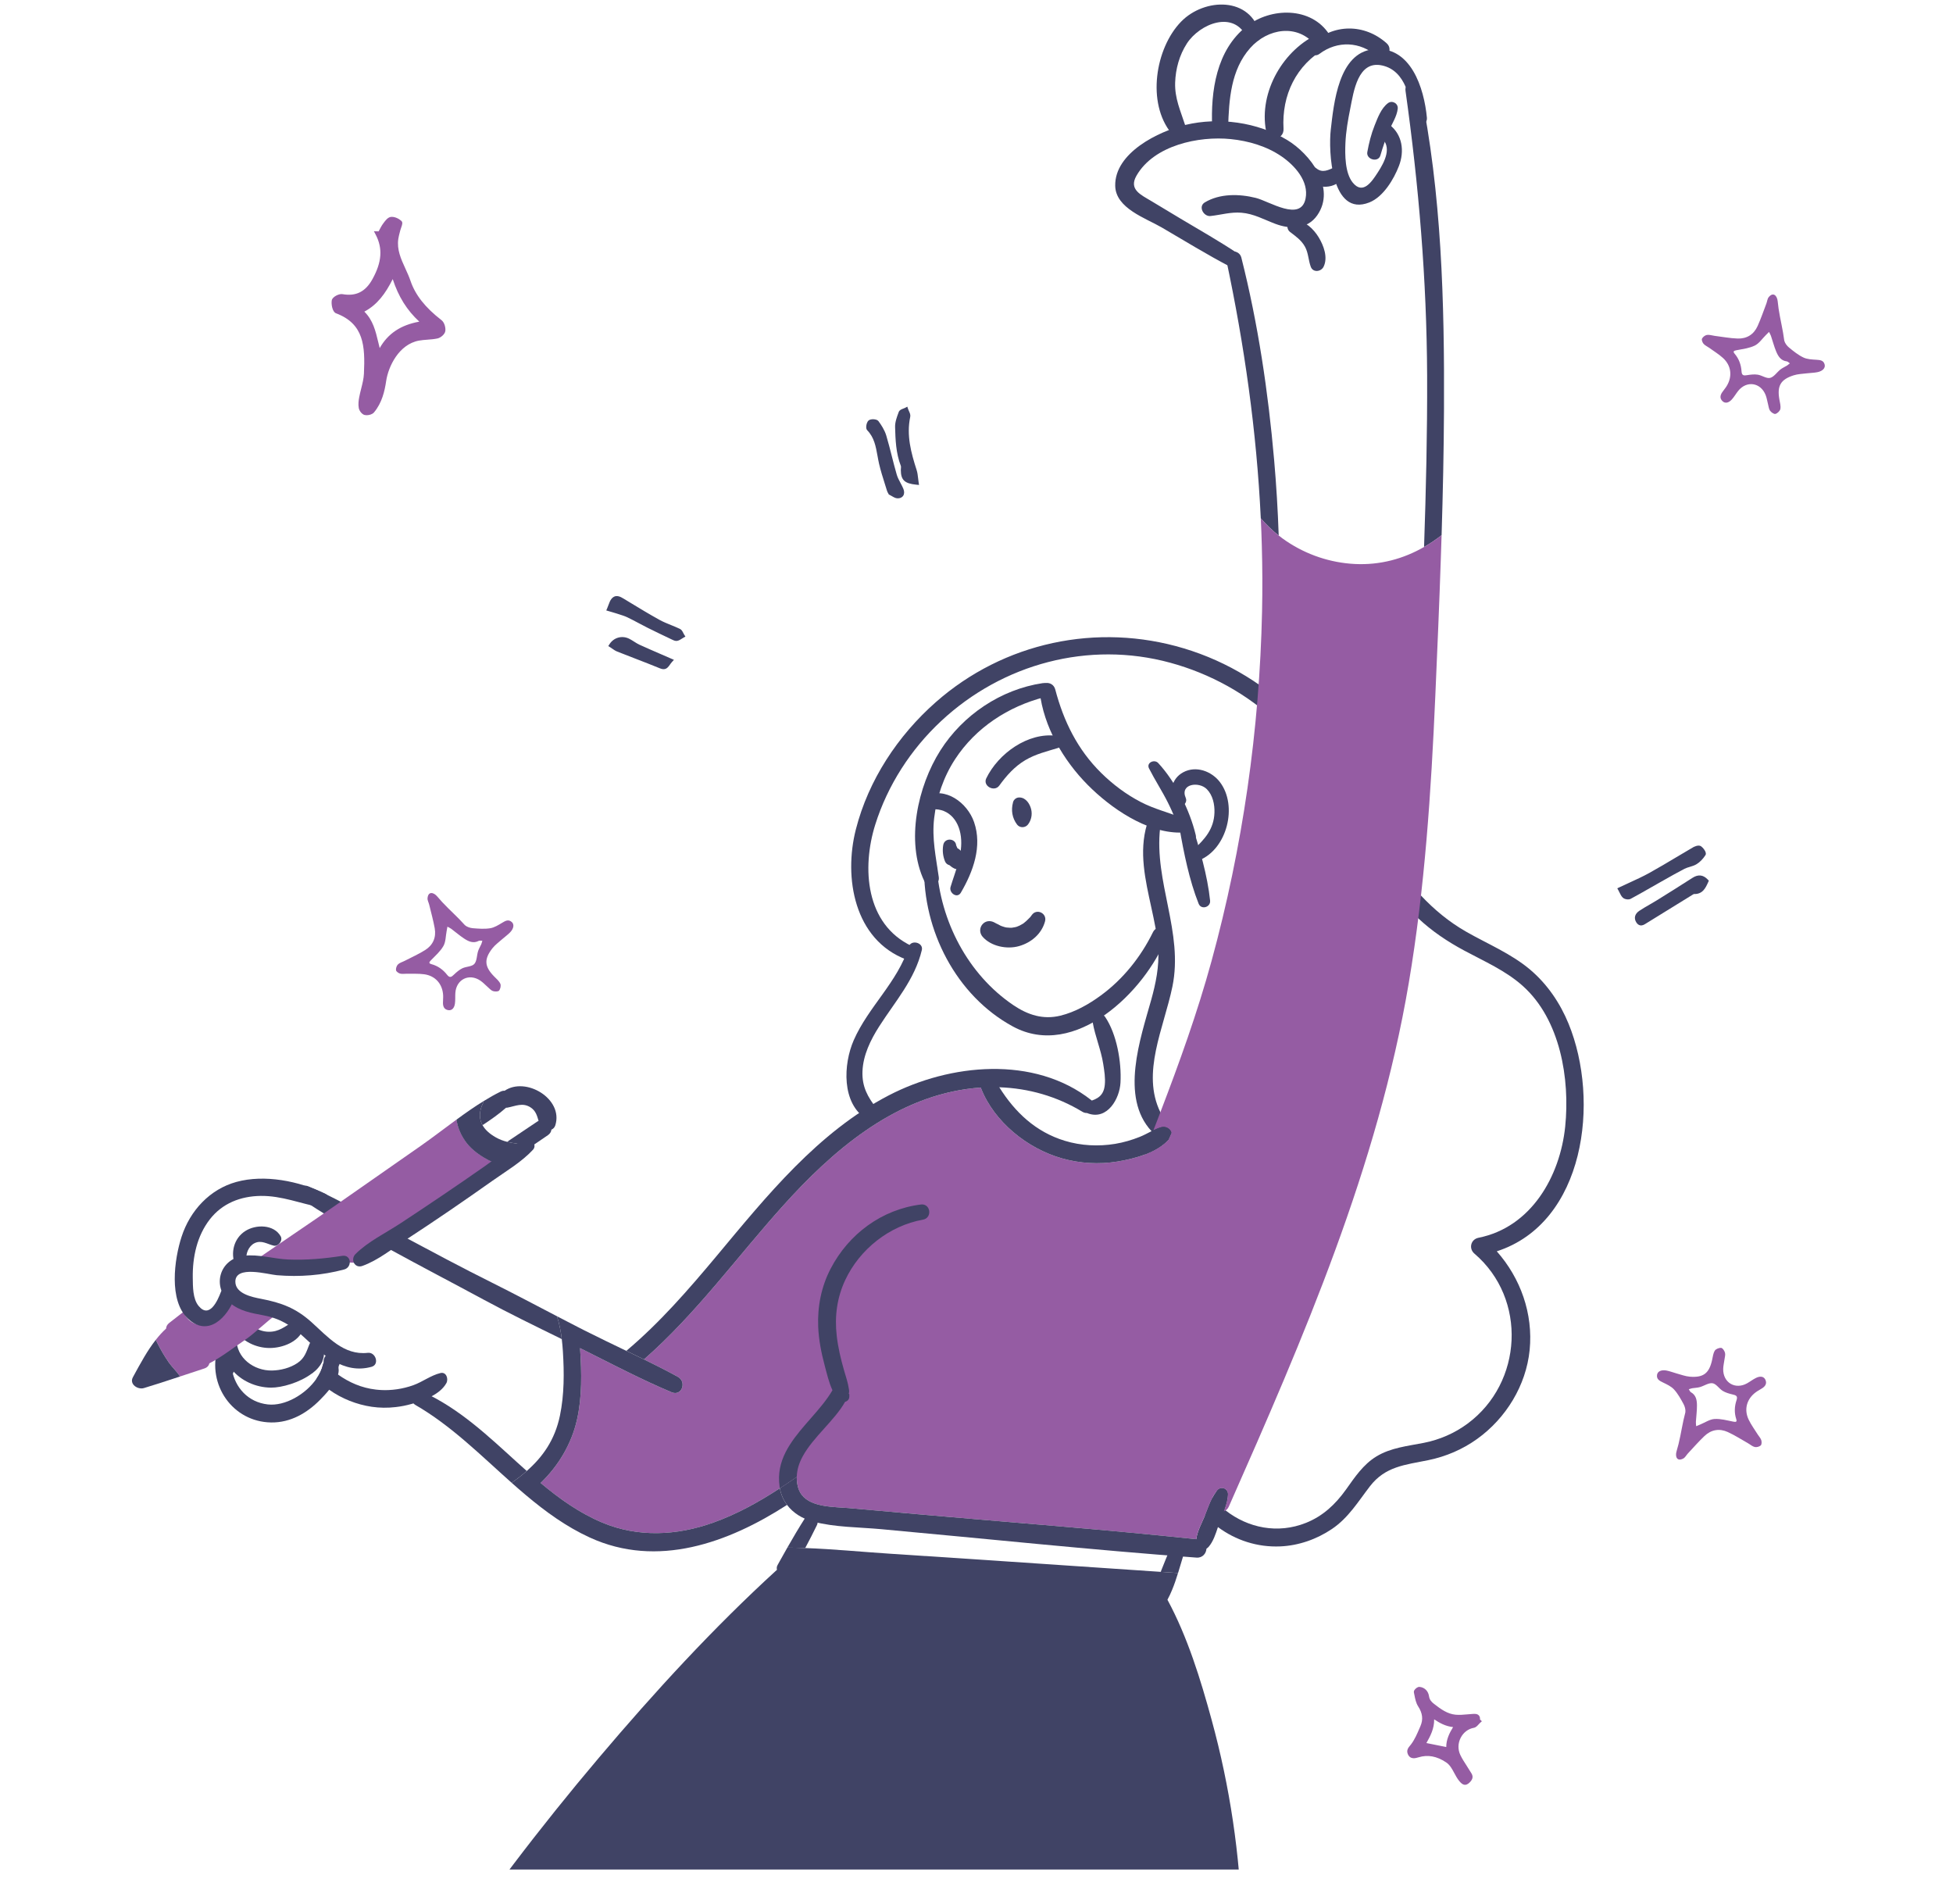 <?xml version="1.0" encoding="UTF-8"?>
<svg xmlns="http://www.w3.org/2000/svg" width="518" height="505" viewBox="0 0 518 505" fill="none">
  <g clip-path="url(#clip0_3072_734)">
    <path d="M258.352 218.015C256.586 212.914 250.766 208.506 245.35 211.141C243.517 212.032 244.129 215.121 246.321 214.741C251.181 213.896 254.32 217.252 254.866 221.918C255.409 226.562 253.424 230.876 252.12 235.219C251.649 236.791 253.877 238.398 254.847 236.742C258.118 231.151 260.579 224.445 258.352 218.015Z" fill="#404365"></path>
    <path d="M273.508 214.67C273.165 213.202 272.124 211.562 270.46 211.491C269.761 211.461 269.202 211.792 268.899 212.275C268.879 212.305 268.861 212.336 268.843 212.368C268.806 212.438 268.774 212.511 268.747 212.585C268.741 212.604 268.729 212.619 268.723 212.638C268.716 212.664 268.713 212.69 268.705 212.715C268.698 212.741 268.692 212.767 268.686 212.793C268.127 214.862 268.453 216.944 269.764 218.679C270.489 219.637 271.96 219.575 272.669 218.643C273.525 217.516 273.828 216.049 273.508 214.67Z" fill="#404365"></path>
    <path d="M280.213 195.139C272.652 194.144 264.783 199.841 261.594 206.408C260.597 208.461 263.738 210.146 265.047 208.336C266.981 205.665 269.107 203.269 271.974 201.576C274.707 199.962 277.655 199.273 280.651 198.354C282.32 197.842 281.764 195.343 280.213 195.139Z" fill="#404365"></path>
    <path d="M313.891 217.061C310.144 215.512 306.23 214.597 302.601 212.715C298.736 210.71 295.176 208.046 292.076 204.99C285.798 198.8 282.106 191.282 279.884 182.837C279.218 180.303 275.439 180.645 275.748 183.396C276.799 192.7 282.015 201.629 288.518 208.182C294.566 214.276 304.022 220.812 312.934 220.808C315.021 220.808 316.088 217.97 313.891 217.061Z" fill="#404365"></path>
    <path d="M276.529 181.172C265.479 182.828 255.388 189.595 249.396 199.05C243.423 208.473 240.15 223.12 245.152 233.669C246.105 235.681 249.322 234.96 248.997 232.627C248.248 227.266 247.132 222.445 247.771 216.961C248.418 211.433 250.271 206.015 253.318 201.348C258.786 192.974 267.415 187.353 277.029 184.884C279.297 184.302 278.969 180.806 276.529 181.172Z" fill="#404365"></path>
    <path d="M305.823 247.182C302.604 253.753 297.921 259.633 292.011 263.973C288.802 266.328 285.146 268.406 281.26 269.356C276.663 270.48 272.613 269.161 268.775 266.568C256.704 258.409 249.374 244.239 248.454 229.81C248.334 227.924 245.159 227.908 245.118 229.831C244.757 246.673 253.582 264.055 268.66 272.232C285.086 281.14 303.724 262.958 309.383 248.6C310.298 246.276 306.898 244.986 305.823 247.182Z" fill="#404365"></path>
    <path d="M253.945 224.957C253.849 224.699 253.74 224.443 253.607 224.193C253.455 222.29 250.522 222.058 250.174 224.131C249.926 225.605 250.091 227.048 250.645 228.433C250.864 228.981 251.317 229.32 251.825 229.45C252.217 229.807 252.667 230.116 253.173 230.357C253.99 230.745 255.241 230.24 255.499 229.352C255.97 227.736 255.447 225.647 253.945 224.957Z" fill="#404365"></path>
    <path d="M396.994 331.852C403.295 338.974 406.674 348.381 405.713 358.035C404.773 367.429 399.419 376.139 391.792 381.609C387.897 384.403 383.517 386.276 378.834 387.238C372.699 388.493 367.444 388.859 363.349 394.169C360.195 398.266 357.645 402.548 353.266 405.496C349.224 408.217 344.447 409.903 339.571 410.109C333.482 410.375 327.717 408.469 323.039 404.985C321.807 404.067 320.655 403.039 319.595 401.91C319.601 401.891 319.608 401.877 319.614 401.858C320.244 400.311 320.781 398.677 321.562 397.19C321.642 397.283 321.715 397.376 321.8 397.463C322.716 398.511 323.709 399.474 324.775 400.337C324.875 400.416 324.975 400.496 325.08 400.576C331.01 405.223 338.895 406.856 346.369 403.875C350.9 402.069 354.193 398.956 357.002 395.032C359.321 391.779 361.567 388.381 365.052 386.263C368.895 383.92 373.334 383.502 377.661 382.645C381.861 381.808 385.79 380.108 389.242 377.559C403.898 366.719 405.103 344.458 391.07 332.468C389.487 331.115 390.09 328.671 392.151 328.26C406.091 325.479 413.777 312.034 415.142 298.763C416.433 286.11 413.836 270.416 403.944 261.52C399.373 257.41 393.681 254.955 388.328 252.073C383.909 249.703 379.827 246.968 376.171 243.542C375.992 243.369 375.805 243.197 375.626 243.025C374.388 241.83 373.209 240.581 372.082 239.293C366.371 232.807 361.932 225.312 357.552 217.864C352.126 208.623 346.66 199.089 338.836 191.647C330.865 184.072 320.953 178.635 310.372 175.754C288.759 169.865 265.915 176.026 249.609 191.235C241.592 198.71 235.411 208.257 232.131 218.74C228.54 230.211 229.574 245.109 241.81 250.885C244.037 251.94 242.719 255.345 240.386 254.47C226.558 249.252 223.723 232.774 227.009 219.934C230.349 206.87 238.127 195.106 248.178 186.236C266.24 170.31 291.025 165.046 314.022 171.957C325.624 175.441 336.271 181.934 344.599 190.751C352.947 199.587 358.533 210.554 364.775 220.878C367.266 224.987 369.883 229.003 372.811 232.728C374.103 234.38 375.461 235.974 376.893 237.501C380.377 241.206 384.306 244.485 388.891 247.1C394.582 250.347 400.784 252.883 405.84 257.151C410.385 260.996 413.783 265.994 416.036 271.492C424.411 291.933 420.429 324.263 396.994 331.852Z" fill="#404365"></path>
    <path d="M241.03 251.063C238.119 260.444 230.311 267.003 226.429 275.889C223.675 282.191 223.126 292.641 229.882 296.816C231.669 297.92 234.012 295.874 232.576 294.049C230.148 290.965 228.607 288.216 228.757 284.146C228.915 279.829 230.916 275.762 233.197 272.194C237.426 265.579 242.638 259.777 244.502 251.953C244.974 249.967 241.639 249.102 241.03 251.063Z" fill="#404365"></path>
    <path d="M293.123 269.695C292.083 268.157 289.504 269.317 289.812 271.092C290.462 274.845 292.021 278.379 292.616 282.182C292.898 283.988 293.212 285.867 293.031 287.694C292.751 290.533 291.173 291.463 288.694 292.152C287.247 292.554 287.382 294.888 288.719 295.333C293.727 297 296.956 291.423 297.19 287.127C297.486 281.666 296.226 274.284 293.123 269.695Z" fill="#404365"></path>
    <path d="M310.624 299.275C310.776 299.46 310.895 299.646 310.968 299.839C310.888 300.05 310.796 300.257 310.703 300.47C310.445 301.066 310.186 301.658 309.915 302.248C309.285 302.587 308.517 302.613 307.848 302.128C307.06 301.558 306.351 300.947 305.714 300.296C305.615 300.204 305.516 300.098 305.422 299.991C297.008 290.963 302.482 275.388 305.343 265.151C306.556 260.796 307.47 256.334 307.205 251.794C306.986 248.017 306.158 244.298 305.357 240.614C303.78 233.364 302.037 225.949 304.21 218.633C304.82 216.588 307.941 217.544 307.708 219.536C306.046 233.876 313.937 247.253 310.962 261.645C308.676 272.699 302.654 284.542 307.769 294.972C308.491 296.44 309.424 297.874 310.624 299.275Z" fill="#404365"></path>
    <path d="M320.957 238.839C320.261 232.151 318.164 225.045 316.111 218.642C315.516 216.785 312.502 217.632 312.832 219.532C313.978 226.147 315.432 233.414 317.915 239.663C318.594 241.37 321.142 240.61 320.957 238.839Z" fill="#404365"></path>
    <path d="M317.145 221.433C315.552 214.82 311.827 207.378 307.201 202.362C306.187 201.262 303.979 202.254 304.76 203.79C306.317 206.855 308.205 209.74 309.752 212.817C311.311 215.914 312.492 219.167 313.969 222.294C314.729 223.904 317.608 223.354 317.145 221.433Z" fill="#404365"></path>
    <path d="M323.563 207.414C321.343 204.503 317.214 202.992 313.838 204.806C310.616 206.538 309.991 210.268 311.754 213.23C312.693 214.805 315.203 213.25 314.501 211.622C312.873 207.851 317.987 207.177 320.08 209.279C321.671 210.877 322.191 213.333 322.114 215.525C321.959 219.92 319.522 222.576 316.497 225.385C315.217 226.574 316.34 228.857 318.101 228.138C325.496 225.119 328.35 213.693 323.563 207.414Z" fill="#404365"></path>
    <path d="M310.703 300.471C310.445 301.068 310.186 301.659 309.915 302.25C308.311 304.002 306.072 305.257 303.673 306.173C303.634 305.854 303.68 305.497 303.832 305.118C304.461 303.511 305.091 301.905 305.713 300.298C305.78 300.118 305.853 299.933 305.926 299.754C306.615 299.422 307.311 299.13 308.04 298.924C309.205 298.599 310.531 299.395 310.703 300.471Z" fill="#404365"></path>
    <path d="M339.154 142.023C337.398 140.636 335.841 139.108 334.402 137.469C333.303 114.4 330.057 91.555 325.239 68.871C324.69 66.282 328.626 65.843 329.248 68.326C333.687 85.873 336.364 103.943 337.941 121.961C338.524 128.633 338.928 135.324 339.154 142.023Z" fill="#404365"></path>
    <path d="M341.351 37.1C333.46 32.372 323.353 31.006 314.431 33.12C307.333 34.801 295.6 40.522 295.792 49.297C295.921 55.247 303.843 57.831 308.125 60.322C314.184 63.849 320.17 67.561 326.393 70.792C328.431 71.85 330.263 68.537 328.355 67.265C323.393 63.958 318.177 61.002 313.057 57.946C310.491 56.416 307.937 54.868 305.378 53.327C302.607 51.659 299.324 50.275 301.43 46.596C306.061 38.509 317.959 36.032 326.421 36.887C331.15 37.364 335.964 38.771 339.916 41.482C343.388 43.865 347.202 48.048 346.28 52.657C345.023 58.932 336.676 53.385 333.103 52.49C328.708 51.389 323.527 51.287 319.548 53.682C317.722 54.781 319.243 57.489 321.064 57.29C323.851 56.986 326.419 56.18 329.27 56.414C332.56 56.684 335.229 58.221 338.249 59.358C342.192 60.842 346.738 60.894 349.377 57.096C354.435 49.818 347.507 40.788 341.351 37.1Z" fill="#404365"></path>
    <path d="M349.775 62.964C348.359 60.627 346.207 58.724 343.497 58.147C341.595 57.743 340.761 60.443 342.155 61.51C343.673 62.671 345.165 63.699 346.118 65.419C347.051 67.106 347.006 68.991 347.662 70.754C348.261 72.365 350.407 72.087 351.066 70.728C352.258 68.273 351.086 65.127 349.775 62.964Z" fill="#404365"></path>
    <path d="M334.235 9.154C331.821 -0.982 319.467 -0.624 313.272 5.738C306.4 12.794 304.097 27.334 310.702 35.367C312.285 37.291 315.079 35.484 314.352 33.23C313.109 29.374 311.55 26.087 311.688 21.899C311.807 18.266 312.814 14.611 314.793 11.548C318.198 6.278 327.375 2.482 330.777 10.092C331.577 11.882 334.729 11.225 334.235 9.154Z" fill="#404365"></path>
    <path d="M352.562 9.119C347.769 1.706 337.042 1.953 330.664 6.955C322.59 13.285 321.092 24.215 321.511 33.816C321.617 36.219 325.67 36.218 325.742 33.791C325.962 26.421 326.458 18.519 331.595 12.736C336.234 7.514 344.154 6.192 348.883 12C350.808 14.366 354.174 11.614 352.562 9.119Z" fill="#404365"></path>
    <path d="M350.051 8.797C340.491 12.898 333.798 24.318 335.807 34.771C336.38 37.753 340.604 37.139 340.434 34.145C339.931 25.231 343.753 17.2 351.684 12.73C354.002 11.422 352.632 7.69 350.051 8.797Z" fill="#404365"></path>
    <path d="M378.461 31.212C377.73 23.462 374.239 11.98 364.193 13.07C355.029 14.065 353.774 27.39 352.965 34.388C352.321 39.942 353.035 57.713 363.192 53.687C366.891 52.22 369.679 47.554 371.043 44.012C372.552 40.1 371.985 35.719 368.545 33.074C366.474 31.48 364.026 34.765 366.123 36.343C369.464 38.858 367.196 43.021 365.441 45.724C363.911 48.08 361.514 51.814 358.774 48.404C356.721 45.851 356.72 41.011 356.85 37.944C356.981 34.873 357.523 31.822 358.127 28.815C359.025 24.345 360.124 15.938 366.587 17.361C372.951 18.763 374.041 26.334 375.096 31.668C375.521 33.811 378.669 33.404 378.461 31.212Z" fill="#404365"></path>
    <path d="M368.133 27.356C366.332 28.709 365.42 31.21 364.6 33.255C363.678 35.552 363.1 37.892 362.657 40.323C362.296 42.313 365.556 43.204 366.129 41.213C366.756 39.032 367.518 36.861 368.375 34.76C369.167 32.815 370.495 30.93 370.726 28.826C370.881 27.421 369.252 26.516 368.133 27.356Z" fill="#404365"></path>
    <path d="M367.797 11.486C361.915 6.216 353.591 6.235 347.914 11.671C346.399 13.121 348.216 15.604 349.957 14.291C354.724 10.694 360.85 10.995 365.235 14.944C367.287 16.791 369.848 13.325 367.797 11.486Z" fill="#404365"></path>
    <path d="M354.035 44.333C352.373 45.06 350.807 45.989 349.158 44.654C347.539 43.342 345.212 45.692 346.582 47.299C347.904 48.85 349.675 49.598 351.699 49.523C353.612 49.453 355.686 48.497 356.286 46.553C356.702 45.206 355.47 43.705 354.035 44.333Z" fill="#404365"></path>
    <path d="M325.69 396.38C325.623 397.741 325.253 399.049 324.775 400.337C324.723 400.496 324.663 400.655 324.603 400.808C322.94 401.393 320.721 399.905 321.628 397.848C321.986 397.044 322.337 396.247 322.688 395.444C322.742 395.37 322.794 395.311 322.847 395.245C323.894 394.003 325.763 394.787 325.69 396.38Z" fill="#404365"></path>
    <path d="M382.995 108.528C382.941 119.668 382.703 130.809 382.358 141.941C380.875 143.09 379.324 144.139 377.708 145.061C378.225 129.912 378.581 114.762 378.522 99.606C378.417 74.193 376.31 49.198 372.784 24.05C372.426 21.527 376.151 21.076 376.653 23.526C382.391 51.249 383.128 80.3 382.995 108.528Z" fill="#404365"></path>
    <path d="M325.691 396.38C325.624 397.741 325.253 399.049 324.775 400.337C324.723 400.496 324.663 400.655 324.603 400.808C324.273 401.698 323.902 402.568 323.577 403.438C323.392 403.935 323.219 404.453 323.041 404.985C322.424 406.837 321.795 408.802 320.576 410.222C320.397 410.428 320.197 410.588 319.992 410.7C318.747 411.404 317.157 410.501 317.216 408.881C317.222 408.656 317.243 408.43 317.283 408.204C317.56 406.04 318.78 403.895 319.595 401.91C319.601 401.891 319.608 401.876 319.615 401.857C320.244 400.311 320.781 398.677 321.562 397.191C321.887 396.579 322.252 395.988 322.689 395.444C322.742 395.37 322.795 395.311 322.847 395.245C323.894 394.003 325.763 394.787 325.691 396.38Z" fill="#404365"></path>
    <path d="M225.267 369.753C225.214 369.706 225.168 369.66 225.114 369.619C225.188 369.388 225.214 369.168 225.221 368.962C225.247 369.221 225.26 369.488 225.267 369.753Z" fill="#404365"></path>
    <path d="M382.357 141.943C382.298 144.015 382.231 146.085 382.152 148.158C381.748 160.273 381.225 172.395 380.695 184.498C379.581 210.004 377.912 235.55 373.644 260.744C365.417 309.413 345.751 354.716 325.921 399.56C325.623 400.225 325.146 400.63 324.603 400.809C324.662 400.656 324.722 400.497 324.775 400.337C325.252 399.05 325.623 397.741 325.689 396.381C325.763 394.788 323.894 394.004 322.847 395.245C322.794 395.312 322.741 395.371 322.695 395.438C322.25 395.989 321.886 396.579 321.562 397.19C320.78 398.678 320.243 400.311 319.613 401.858C319.607 401.877 319.6 401.891 319.594 401.91C318.779 403.896 317.56 406.04 317.281 408.205C292.747 405.602 268.1 403.763 243.52 401.586C237.378 401.041 231.23 400.497 225.08 399.945C221.265 399.614 215.269 399.793 212.665 396.467C212.181 395.843 211.81 395.093 211.598 394.19C211.392 393.321 211.313 392.484 211.333 391.661C209.849 392.69 208.358 393.713 206.84 394.694C201.262 398.339 195.445 401.572 189.09 403.836C179.491 407.249 169.241 407.78 159.733 403.79C153.711 401.267 148.383 397.476 143.388 393.287C148.119 388.759 151.578 382.931 153.028 376.545C154.413 370.443 154.28 363.99 153.862 357.784C153.856 357.697 153.849 357.604 153.843 357.517C156.804 358.991 159.766 360.498 162.741 361.992C164.052 362.656 165.358 363.307 166.676 363.951C170.466 365.816 174.283 367.615 178.159 369.234C180.842 370.35 182.207 366.453 179.782 365.132C176.833 363.518 173.832 361.999 170.804 360.519C184.645 348.409 195.452 333.359 207.729 319.723C220.694 305.31 236.53 291.647 256.36 288.819C257.619 288.64 258.877 288.507 260.136 288.427C260.143 288.474 260.162 288.527 260.183 288.574C263.675 297.529 272.533 304.607 281.623 307.189C286.406 308.55 291.495 308.842 296.411 308.038C298.67 307.667 301.255 307.096 303.673 306.173C306.071 305.257 308.311 304.002 309.907 302.263C310.186 301.659 310.444 301.068 310.703 300.47C310.53 299.395 309.205 298.599 308.038 298.923C307.31 299.13 306.614 299.422 305.925 299.753C306.542 298.16 307.157 296.567 307.767 294.974C312.816 281.803 317.573 268.598 321.323 254.928C329.598 224.722 334.071 193.454 334.74 162.138C334.865 156.303 334.839 150.474 334.673 144.672C334.607 142.268 334.522 139.865 334.402 137.468C335.84 139.108 337.397 140.636 339.153 142.022C339.809 142.547 340.498 143.052 341.213 143.53C346.579 147.135 352.848 149.239 359.301 149.571C366.098 149.916 372.261 148.184 377.707 145.064C379.323 144.141 380.874 143.091 382.357 141.943Z" fill="#955CA3"></path>
    <path d="M225.221 368.961C225.2 368.781 225.18 368.602 225.16 368.43C225.206 368.596 225.227 368.775 225.221 368.961Z" fill="#404365"></path>
    <path d="M287.097 294.853C280.318 290.743 272.785 288.606 265.047 288.347C263.417 288.287 261.78 288.314 260.137 288.426C258.878 288.506 257.62 288.639 256.36 288.818C236.53 291.646 220.695 305.309 207.729 319.722C195.452 333.358 184.646 348.408 170.805 360.518C169.255 359.754 167.691 358.997 166.127 358.253C174.999 350.785 182.612 342.015 190.052 333.113C203.41 317.113 216.906 300.27 235.742 290.491C251.967 282.074 274.263 279.836 289.409 291.733C291.409 293.306 289.197 296.128 287.097 294.853Z" fill="#404365"></path>
    <path d="M310.704 300.471C310.445 301.067 310.187 301.659 309.915 302.249C308.312 304.002 306.072 305.256 303.673 306.172C301.256 307.095 298.672 307.667 296.412 308.039C291.496 308.842 286.408 308.55 281.624 307.188C272.534 304.606 263.675 297.529 260.183 288.573C260.163 288.527 260.144 288.473 260.137 288.427C259.276 285.845 262.848 284.617 264.179 286.907C264.464 287.392 264.748 287.877 265.047 288.347C269.201 294.973 274.68 300.178 282.419 302.541C286.732 303.855 291.337 304.081 295.782 303.352C298.015 302.98 300.189 302.342 302.288 301.505C303.363 301.081 304.39 300.51 305.424 299.992C305.588 299.912 305.761 299.827 305.926 299.753C306.615 299.421 307.311 299.129 308.04 298.924C309.206 298.598 310.532 299.394 310.704 300.471Z" fill="#404365"></path>
    <path d="M216.693 404.433C215.7 406.484 214.647 408.522 213.567 410.547C211.982 410.48 210.407 410.447 208.83 410.434C210.326 407.805 211.87 405.183 213.493 402.646C214.627 400.873 217.594 402.566 216.693 404.433Z" fill="#404365"></path>
    <path d="M314.002 412.054C313.486 413.714 312.995 415.446 312.458 417.172C310.916 417.065 309.391 416.967 307.854 416.86C308.669 414.722 309.59 412.624 310.385 410.613C311.319 408.243 314.744 409.69 314.002 412.054Z" fill="#404365"></path>
    <path d="M324.657 564.301C323.206 564.201 321.748 564.109 320.29 564.015C293.437 562.276 266.544 561.021 239.631 560.225C238.001 560.171 236.372 560.125 234.741 560.085C233.39 552.278 232.217 544.445 231.23 536.584C230.76 532.833 230.335 529.075 229.958 525.312C229.746 523.239 229.547 521.169 229.368 519.098C224.048 524.74 218.841 530.509 213.547 536.133C208.564 541.423 203.602 546.734 198.646 552.052C196.406 554.463 194.088 556.846 191.815 559.268C177.067 559.109 162.317 559.083 147.569 559.182C130.879 559.295 114.084 559.222 97.407 560.138C96.367 560.192 95.32 560.251 94.281 560.317C93.572 560.357 93.081 560.762 92.816 561.307C92.491 560.656 92.445 559.859 92.896 559.083C99.819 547.226 107.16 535.608 114.839 524.222C128.428 504.06 143.176 484.668 158.886 466.114C173.661 448.659 189.198 431.724 206.08 416.309C205.967 415.911 205.999 415.479 206.245 415.048C206.418 414.743 206.583 414.43 206.756 414.125C207.438 412.897 208.127 411.662 208.829 410.434C210.406 410.447 211.983 410.48 213.567 410.546C220.994 410.813 228.453 411.555 235.848 412.034C244.627 412.611 253.412 413.176 262.191 413.773C277.417 414.802 292.635 415.831 307.854 416.86C309.391 416.966 310.916 417.066 312.452 417.172C311.982 418.699 311.472 420.22 310.862 421.68C310.498 422.57 310.094 423.433 309.643 424.256C314.984 434.134 318.442 445.4 321.383 456.181C331.03 491.42 332.097 528.604 324.657 564.301Z" fill="#404365"></path>
    <path d="M244.791 323.46C235.894 325.04 227.983 331.326 224.167 339.506C221.986 344.173 221.338 349.138 221.927 354.25C222.278 357.344 223 360.397 223.862 363.391C224.365 365.125 224.922 366.718 225.161 368.43C225.181 368.604 225.2 368.783 225.22 368.961C225.214 369.168 225.187 369.387 225.114 369.619C225.166 369.659 225.214 369.705 225.266 369.751C225.273 369.971 225.273 370.203 225.266 370.436C225.233 371.159 224.736 371.617 224.14 371.77C221.404 376.67 215.706 381.09 212.923 386.19C211.975 387.922 211.373 389.728 211.333 391.66C209.849 392.689 208.358 393.712 206.841 394.694C206.814 394.554 206.795 394.421 206.775 394.282C206.649 393.399 206.603 392.55 206.622 391.719C206.708 388.54 207.841 385.764 209.478 383.182C212.691 378.097 217.839 373.781 220.795 368.696C219.847 366.644 219.33 364.354 218.747 362.183C217.839 358.784 217.15 355.326 217.011 351.8C216.799 346.483 217.839 341.218 220.304 336.479C225.107 327.231 233.893 320.745 244.248 319.437C246.846 319.111 247.356 323.001 244.791 323.46Z" fill="#404365"></path>
    <path d="M89.662 364.541C89.278 365.896 88.317 367.323 87.317 368.564C86.456 369.633 85.555 370.563 84.964 371.166C81.453 374.752 77.06 377.307 71.932 377.241C61.683 377.102 54.898 367.203 57.721 357.556C57.919 356.886 58.396 356.509 58.953 356.376C58.94 355.791 58.973 355.193 59.053 354.577C59.37 352.16 62.743 352.704 62.717 355.028C62.656 360.166 67.374 363.552 72.138 363.466C74.43 363.426 76.961 362.782 78.889 361.481C80.811 360.186 81.248 358.553 82.05 356.528C82.646 355.034 84.779 355.067 85.415 356.501C86.138 358.141 86.078 359.642 85.488 360.976C84.958 362.204 83.978 363.293 82.759 364.223C79.564 366.666 74.722 368.026 71.88 368.007C67.778 367.967 63.941 366.168 61.524 363.253C62.351 367.967 65.777 371.877 71.038 372.461C75.61 372.966 81.108 369.765 83.95 365.624C84.772 364.434 85.369 363.174 85.66 361.899C85.707 361.699 85.78 361.514 85.865 361.355C86.323 360.518 87.296 360.265 88.225 360.804C89.815 361.72 90.073 363.087 89.662 364.541Z" fill="#404365"></path>
    <path d="M71.52 357.495C74.931 357.498 79.282 355.89 80.475 352.403C80.91 351.131 79.657 349.621 78.306 350.263C76.225 351.25 74.654 352.847 72.257 353.135C69.453 353.472 67.142 352.165 65.24 350.22C63.504 348.445 60.765 350.497 62.172 352.621C64.213 355.701 67.858 357.49 71.52 357.495Z" fill="#404365"></path>
    <path d="M149.001 355.132C141.991 351.694 134.96 348.282 128.096 344.57C120 340.196 111.832 335.947 103.762 331.525C99.673 329.288 95.4 327.137 91.219 324.847C89.337 323.818 87.476 322.762 85.653 321.653C84.587 321.003 83.527 320.332 82.493 319.642C81.612 319.057 80.744 318.461 79.897 317.843C78.412 316.768 79.359 314.564 80.89 314.451C81.142 314.431 81.42 314.47 81.705 314.59C82.294 314.836 82.885 315.081 83.474 315.347C83.594 315.393 83.712 315.446 83.838 315.506C84.759 315.911 85.674 316.342 86.582 316.781C87.343 317.145 88.098 317.524 88.854 317.915C94.883 320.989 100.754 324.575 106.643 327.715C114.567 331.943 122.485 336.179 130.522 340.183C136.306 343.07 142.011 346.097 147.741 349.078C148.358 351.037 148.749 353.048 149.001 355.132Z" fill="#404365"></path>
    <path d="M74.451 327.875C72.65 324.696 67.898 324.662 65.077 326.459C61.977 328.435 61.094 332.264 62.381 335.581C63.182 337.645 66.005 336.304 65.46 334.298C65.004 332.622 65.959 330.437 67.527 329.686C69.363 328.804 70.838 329.926 72.579 330.345C73.821 330.645 75.088 328.998 74.451 327.875Z" fill="#404365"></path>
    <path d="M89.529 359.57C89.178 359.106 88.594 358.808 88.024 358.811C87.725 358.812 87.453 358.889 87.21 359.015C87.083 359.061 86.957 359.115 86.837 359.185C86.414 359.434 86.131 359.807 85.967 360.263C85.775 360.796 85.784 361.173 85.945 361.729C85.99 361.886 86.076 362.02 86.176 362.143C86.312 362.577 86.599 362.953 86.98 363.19C87.745 364.229 89.718 363.818 89.823 362.403C89.827 362.365 89.83 362.328 89.833 362.291C90.306 361.455 90.278 360.351 89.529 359.57Z" fill="#404365"></path>
    <path d="M82.759 364.222C82.235 363.558 81.759 362.854 81.328 362.124C80.102 360.033 82.634 357.922 84.329 359.767C84.707 360.179 85.097 360.584 85.489 360.975C84.959 362.203 83.978 363.292 82.759 364.222Z" fill="#404365"></path>
    <path d="M118.391 366.811C116.715 369.818 112.495 371.365 109.354 372.275C109.3 372.289 109.241 372.309 109.188 372.322C107.797 372.72 106.366 373.005 104.921 373.165C102.827 373.41 100.7 373.39 98.607 373.085C94.638 372.501 90.656 370.947 87.317 368.564C86.098 367.694 84.965 366.712 83.951 365.623C84.772 364.435 85.369 363.173 85.66 361.899C85.707 361.699 85.78 361.514 85.866 361.354C87.066 362.522 88.324 363.605 89.662 364.541C92.604 366.632 95.904 368.086 99.707 368.525C100.84 368.657 101.986 368.697 103.125 368.643C104.576 368.577 106.028 368.365 107.446 368.013C108.187 367.834 108.916 367.615 109.632 367.356C112.116 366.46 114.249 364.76 116.814 364.136C118.397 363.751 119.001 365.716 118.391 366.811Z" fill="#404365"></path>
    <path d="M208.749 399.103C193.173 409.161 174.35 415.985 156.428 407.753C150.166 404.878 144.687 400.895 139.486 396.514C138.214 395.444 136.954 394.356 135.709 393.248C137.12 392.258 138.459 391.222 139.711 390.108C143.951 386.39 147.178 381.862 148.516 375.416C149.669 369.846 149.649 364.05 149.298 358.401C149.226 357.291 149.133 356.203 149 355.134C148.749 353.05 148.358 351.038 147.741 349.079C149.543 350.022 151.353 350.959 153.161 351.881C153.791 352.206 154.426 352.532 155.056 352.85C158.714 354.696 162.424 356.468 166.127 358.255C167.691 358.997 169.255 359.754 170.805 360.518C173.833 361.998 176.834 363.519 179.783 365.133C182.208 366.454 180.843 370.351 178.16 369.235C174.283 367.615 170.467 365.816 166.677 363.95C165.358 363.307 164.053 362.655 162.742 361.993C159.767 360.498 156.805 358.991 153.843 357.517C153.85 357.604 153.857 357.696 153.863 357.783C154.28 363.99 154.413 370.443 153.028 376.544C151.578 382.93 148.119 388.759 143.388 393.287C148.384 397.476 153.711 401.267 159.733 403.79C169.241 407.779 179.491 407.248 189.091 403.836C195.445 401.573 201.262 398.339 206.841 394.695C207.146 396.381 207.809 397.855 208.749 399.103Z" fill="#404365"></path>
    <path d="M137.161 387.817C138.002 388.587 138.856 389.349 139.711 390.106C138.459 391.222 137.121 392.258 135.71 393.246C127.494 385.95 119.676 378.071 110.135 372.574C108.155 371.425 110.049 368.205 112.063 369.115C121.71 373.456 129.416 380.779 137.161 387.817Z" fill="#404365"></path>
    <path d="M319.993 410.7C319.919 411.954 318.979 413.202 317.349 413.083C289.449 411.038 261.582 408.083 233.715 405.541C227.785 404.997 221.392 405.063 215.614 403.516C212.805 402.76 210.367 401.265 208.749 399.101C207.809 397.853 207.146 396.379 206.842 394.694C208.359 393.711 209.85 392.688 211.334 391.659C211.314 392.483 211.394 393.319 211.599 394.189C211.811 395.092 212.182 395.841 212.666 396.465C215.27 399.792 221.266 399.612 225.082 399.944C231.231 400.495 237.379 401.039 243.521 401.585C268.101 403.761 292.748 405.6 317.282 408.203C317.502 408.222 317.72 408.25 317.939 408.27C319.416 408.429 320.059 409.564 319.993 410.7Z" fill="#404365"></path>
    <path d="M57.924 346.648C57.205 352.041 57.401 358.407 58.537 363.713C59.021 365.977 62.054 365.482 62.025 363.241C61.953 357.728 61.774 352.136 61.569 346.627C61.491 344.491 58.193 344.633 57.924 346.648Z" fill="#404365"></path>
    <path fill-rule="evenodd" clip-rule="evenodd" d="M100.774 61.957C101.21 61.181 101.576 60.353 102.102 59.643C102.553 59.034 103.143 58.19 103.75 58.118C104.498 58.031 105.46 58.487 106.053 59.018C106.285 59.225 105.759 60.272 105.595 60.94C105.402 61.721 105.168 62.501 105.054 63.294C104.442 67.559 107.053 70.95 108.318 74.672C109.836 79.136 113.025 82.5 116.742 85.379C117.305 85.814 117.635 86.977 117.525 87.722C117.441 88.292 116.559 89.038 115.919 89.177C114.318 89.522 112.632 89.453 111.016 89.748C105.569 90.743 102.499 96.546 101.847 100.911C101.414 103.818 100.685 106.677 98.744 108.99C98.388 109.415 97.431 109.616 96.855 109.482C96.386 109.372 95.842 108.646 95.743 108.115C95.588 107.284 95.686 106.37 95.843 105.524C96.238 103.383 97.022 101.271 97.12 99.123C97.433 92.287 97.363 85.545 89.32 82.523C88.763 82.313 88.415 80.623 88.585 79.74C88.686 79.213 90.066 78.475 90.738 78.594C94.569 79.271 97.318 77.896 99.281 74.362C101.51 70.347 102.449 66.307 100.168 61.946C100.371 61.949 100.573 61.954 100.774 61.957ZM100.547 93.943C102.895 88.777 106.833 86.43 112.554 85.695C108.317 82.117 105.86 77.944 104.289 72.398C102.21 76.844 99.948 80.509 95.591 82.5C99.122 85.421 99.257 89.699 100.547 93.943Z" fill="#955CA3"></path>
    <path d="M97.249 110.116C97.06 110.116 96.881 110.098 96.721 110.061C95.991 109.889 95.295 108.95 95.159 108.224C94.971 107.213 95.126 106.137 95.26 105.416C95.405 104.627 95.603 103.841 95.8 103.057C96.144 101.693 96.468 100.405 96.527 99.096C96.864 91.726 96.533 85.868 89.112 83.08C88.141 82.712 87.812 80.62 88.002 79.627C88.175 78.722 89.91 77.838 90.84 78.009C94.403 78.635 96.921 77.388 98.762 74.073C101.284 69.533 101.555 65.878 99.642 62.221L99.178 61.334L100.426 61.356C100.496 61.226 100.565 61.095 100.633 60.964C100.928 60.401 101.232 59.82 101.626 59.289L101.702 59.186C102.214 58.491 102.852 57.626 103.679 57.527C104.658 57.414 105.773 57.971 106.447 58.575C106.901 58.98 106.666 59.637 106.393 60.398C106.307 60.638 106.22 60.878 106.17 61.082L106.017 61.678C105.865 62.264 105.721 62.818 105.641 63.378C105.233 66.223 106.342 68.647 107.516 71.214C108 72.271 108.499 73.363 108.879 74.48C110.156 78.238 112.77 81.552 117.105 84.909C117.876 85.506 118.247 86.89 118.111 87.809C117.985 88.667 116.876 89.577 116.043 89.757C115.151 89.949 114.239 90.018 113.357 90.085C112.58 90.144 111.847 90.199 111.121 90.332C105.769 91.31 102.993 97.247 102.433 100.999C102.029 103.715 101.328 106.833 99.197 109.372C98.787 109.863 97.954 110.116 97.249 110.116ZM90.563 79.173C90.155 79.173 89.281 79.637 89.156 79.888C89.029 80.57 89.331 81.793 89.568 81.988C97.683 85.031 98.059 91.561 97.711 99.15C97.647 100.579 97.292 101.986 96.95 103.347C96.758 104.107 96.567 104.867 96.426 105.632C96.31 106.26 96.173 107.189 96.325 108.006C96.393 108.371 96.809 108.861 96.99 108.904C97.416 109.001 98.117 108.814 98.289 108.609C100.23 106.295 100.88 103.375 101.261 100.824C101.992 95.923 105.323 90.184 110.909 89.163C111.695 89.019 112.495 88.959 113.268 88.9C114.149 88.834 114.981 88.771 115.794 88.596C116.27 88.493 116.901 87.885 116.938 87.635C117.024 87.056 116.732 86.122 116.38 85.849C111.852 82.343 109.112 78.852 107.757 74.863C107.396 73.803 106.909 72.739 106.438 71.709C105.244 69.099 104.009 66.4 104.467 63.209C104.557 62.583 104.716 61.971 104.87 61.379L105.019 60.797C105.077 60.56 105.177 60.277 105.277 59.996C105.346 59.803 105.452 59.51 105.496 59.327C104.964 58.914 104.271 58.652 103.817 58.707C103.501 58.745 102.951 59.491 102.655 59.892L102.578 59.997C102.239 60.454 101.969 60.97 101.683 61.516C101.554 61.762 101.426 62.007 101.29 62.248L101.115 62.556C103.219 67.444 101.401 71.765 99.798 74.651C97.706 78.418 94.708 79.899 90.634 79.178C90.613 79.175 90.588 79.173 90.563 79.173ZM100.436 95.619L99.979 94.116C99.667 93.088 99.421 92.058 99.183 91.062C98.446 87.974 97.75 85.057 95.213 82.958L94.483 82.353L95.345 81.959C99.387 80.112 101.559 76.835 103.752 72.146L104.425 70.706L104.859 72.236C106.451 77.857 108.942 81.868 112.935 85.241L113.967 86.112L112.629 86.285C106.79 87.034 103.23 89.472 101.086 94.189L100.436 95.619ZM96.636 82.646C98.935 84.913 99.617 87.773 100.336 90.786C100.457 91.288 100.579 91.8 100.71 92.313C102.9 88.453 106.287 86.194 111.211 85.301C107.916 82.254 105.69 78.691 104.163 74.02C102.241 77.848 100.093 80.805 96.636 82.646Z" fill="#955CA3"></path>
    <path fill-rule="evenodd" clip-rule="evenodd" d="M392.172 456.463C391.717 456.868 391.31 457.543 390.8 457.635C387.272 458.27 385.204 462.302 386.784 465.66C387.506 467.194 388.548 468.574 389.415 470.042C389.769 470.642 390.354 471.175 389.637 472.006C388.779 473.001 388.348 472.986 387.493 471.943C386.17 470.33 385.715 468.097 383.868 466.873C381.476 465.287 378.911 464.606 376.082 465.473C375.253 465.727 374.379 465.968 373.952 464.966C373.591 464.12 374.216 463.643 374.744 462.947C375.845 461.491 376.553 459.714 377.29 458.009C378.159 456 377.874 454.12 376.65 452.231C376.007 451.241 375.848 449.915 375.593 448.715C375.553 448.52 376.183 447.935 376.463 447.962C377.592 448.066 378.287 448.923 378.434 449.918C378.598 451.019 379.141 451.677 379.948 452.309C381.77 453.736 383.653 455.108 386.007 455.335C387.537 455.483 389.109 455.223 390.662 455.13C391.429 455.086 392.144 455.073 391.916 456.216C392.001 456.298 392.087 456.38 392.172 456.463ZM379.687 454.764C380.228 458.036 378.675 460.41 377.408 462.68C379.661 463.131 381.938 463.589 384.244 464.05C383.917 461.74 385.035 459.641 386.467 457.477C383.738 457.54 381.812 456.264 379.687 454.764Z" fill="#955CA3"></path>
    <path d="M388.583 473.335H388.567C387.943 473.325 387.463 472.842 387.035 472.321C386.492 471.658 386.092 470.911 385.706 470.189C385.114 469.085 384.556 468.043 383.541 467.37C381.069 465.733 378.686 465.296 376.256 466.044C375.484 466.277 374.053 466.715 373.407 465.2C372.968 464.171 373.542 463.478 374.003 462.923C374.091 462.816 374.183 462.706 374.272 462.588C375.216 461.34 375.879 459.793 376.521 458.299L376.746 457.773C377.508 456.013 377.32 454.355 376.153 452.556C375.563 451.646 375.349 450.547 375.142 449.483L375.013 448.841C374.958 448.569 375.059 448.299 375.319 448.006C375.422 447.892 375.957 447.314 376.517 447.371C377.836 447.492 378.819 448.459 379.021 449.833C379.16 450.771 379.619 451.298 380.314 451.843C382.185 453.308 383.909 454.537 386.063 454.744C387.096 454.844 388.144 454.749 389.254 454.649C389.712 454.607 390.17 454.565 390.627 454.539C391.137 454.507 391.835 454.469 392.259 454.958C392.485 455.219 392.58 455.561 392.545 455.999L393.044 456.482L392.566 456.908C392.438 457.022 392.315 457.161 392.191 457.299C391.845 457.684 391.455 458.121 390.906 458.221C389.418 458.488 388.15 459.449 387.426 460.857C386.68 462.305 386.642 463.964 387.321 465.408C387.769 466.36 388.34 467.243 388.944 468.177C389.278 468.694 389.613 469.211 389.925 469.74C389.975 469.825 390.03 469.908 390.085 469.991C390.422 470.5 390.986 471.352 390.086 472.396C389.664 472.883 389.191 473.335 388.583 473.335ZM378.56 464.497C380.436 464.497 382.298 465.121 384.195 466.379C385.459 467.217 386.115 468.442 386.75 469.628C387.126 470.33 387.482 470.993 387.952 471.566C388.412 472.128 388.566 472.145 388.582 472.147C388.591 472.147 388.74 472.138 389.189 471.619C389.49 471.269 389.43 471.151 389.097 470.648C389.031 470.548 388.965 470.447 388.904 470.345C388.601 469.831 388.274 469.327 387.948 468.822C387.35 467.897 386.73 466.939 386.249 465.914C385.411 464.134 385.456 462.092 386.372 460.312C387.267 458.573 388.843 457.385 390.696 457.052C390.843 457.025 391.112 456.725 391.308 456.505L391.334 456.477L391.272 456.417L391.335 456.1C391.392 455.814 391.354 455.723 391.354 455.722C391.279 455.69 390.87 455.715 390.696 455.724C390.253 455.751 389.807 455.792 389.361 455.832C388.245 455.932 387.091 456.037 385.949 455.927C383.481 455.69 381.529 454.303 379.584 452.779C378.842 452.197 378.057 451.413 377.848 450.007C377.753 449.359 377.324 448.639 376.408 448.554C376.423 448.574 376.297 448.69 376.212 448.786L376.306 449.257C376.491 450.209 376.683 451.192 377.147 451.908C378.531 454.043 378.756 456.117 377.834 458.247L377.61 458.768C376.941 460.328 376.249 461.941 375.216 463.307C375.117 463.438 375.014 463.562 374.915 463.681C374.452 464.242 374.357 464.405 374.497 464.734C374.676 465.154 374.871 465.222 375.91 464.907C376.8 464.634 377.681 464.497 378.56 464.497ZM376.174 448.598C376.174 448.599 376.174 448.597 376.174 448.598ZM384.948 464.799L376.494 463.104L377.202 461.841C378.364 459.788 379.566 457.664 379.102 454.862L378.871 453.462L380.029 454.279C382.239 455.839 383.981 456.916 386.454 456.883L387.589 456.857L386.961 457.806C385.477 460.05 384.546 461.956 384.831 463.968L384.948 464.799ZM378.328 462.26L383.595 463.316C383.573 461.371 384.433 459.602 385.407 458.029C383.416 457.823 381.814 456.932 380.389 455.975C380.423 458.478 379.338 460.472 378.328 462.26Z" fill="#955CA3"></path>
    <path fill-rule="evenodd" clip-rule="evenodd" d="M236.188 130.698C236.91 131.044 237.503 131.561 238.097 131.564C239.183 131.568 239.426 130.738 239.05 129.847C238.509 128.563 237.672 127.381 237.284 126.06C236.276 122.623 235.528 119.113 234.502 115.684C234.115 114.391 233.349 113.169 232.544 112.071C232.301 111.74 231.143 111.672 230.774 111.96C230.409 112.244 230.195 113.436 230.456 113.705C232.957 116.284 233.004 119.674 233.736 122.862C234.288 125.263 235.105 127.601 235.821 129.961C235.915 130.269 236.11 130.544 236.188 130.698Z" fill="#404365"></path>
    <path d="M238.106 132.158H238.095C237.534 132.155 237.036 131.862 236.555 131.578C236.357 131.461 236.152 131.339 235.933 131.234L235.75 131.147L235.591 130.846C235.492 130.679 235.342 130.425 235.254 130.134C235.059 129.489 234.855 128.844 234.651 128.2C234.117 126.509 233.564 124.761 233.158 122.997C232.997 122.295 232.869 121.584 232.741 120.874C232.289 118.372 231.863 116.009 230.031 114.119C229.815 113.897 229.722 113.545 229.754 113.073C229.791 112.55 229.984 111.823 230.412 111.491C230.808 111.18 231.481 111.145 231.978 111.214C232.476 111.283 232.827 111.453 233.022 111.72C233.685 112.624 234.618 114.001 235.07 115.514C235.605 117.301 236.071 119.135 236.522 120.908C236.939 122.549 237.371 124.246 237.853 125.893C238.069 126.625 238.437 127.321 238.828 128.057C239.1 128.571 239.372 129.085 239.596 129.616C239.892 130.316 239.877 130.995 239.555 131.479C239.386 131.733 238.974 132.158 238.106 132.158ZM236.615 130.248C236.802 130.346 236.982 130.451 237.157 130.554C237.521 130.77 237.867 131.008 238.106 130.97C238.245 130.97 238.482 130.95 238.568 130.82C238.638 130.715 238.664 130.457 238.504 130.079C238.294 129.579 238.037 129.097 237.781 128.615C237.38 127.858 236.965 127.077 236.716 126.228C236.227 124.56 235.793 122.853 235.373 121.201C234.925 119.44 234.462 117.618 233.934 115.855C233.535 114.518 232.677 113.256 232.067 112.423C231.94 112.357 231.303 112.334 231.129 112.436C231.018 112.564 230.885 113.189 230.946 113.387C232.966 115.441 233.444 118.095 233.908 120.662C234.033 121.354 234.157 122.047 234.314 122.73C234.709 124.448 235.254 126.173 235.782 127.841C235.987 128.49 236.192 129.138 236.389 129.789C236.436 129.944 236.533 130.11 236.612 130.243C236.613 130.245 236.614 130.246 236.615 130.248Z" fill="#404365"></path>
    <path fill-rule="evenodd" clip-rule="evenodd" d="M243.057 127.945C242.888 126.845 242.865 125.8 242.559 124.846C241.051 120.143 239.786 115.437 240.844 110.419C240.952 109.906 240.499 109.275 240.307 108.698C239.833 108.946 239.074 109.087 238.935 109.46C238.483 110.673 237.968 111.98 238.003 113.237C238.099 116.662 238.22 120.114 239.499 123.382C239.648 123.759 239.518 124.245 239.521 124.68C239.539 126.933 240.242 127.667 243.057 127.945Z" fill="#404365"></path>
    <path d="M243.758 128.613L242.997 128.537C239.937 128.234 238.948 127.299 238.928 124.686C238.927 124.526 238.941 124.362 238.955 124.197C238.975 123.966 238.996 123.726 238.947 123.6C237.604 120.168 237.5 116.495 237.409 113.254C237.373 111.946 237.871 110.614 238.31 109.439L238.379 109.253C238.568 108.745 239.113 108.538 239.593 108.356C239.748 108.297 239.903 108.24 240.033 108.172L240.649 107.851L240.869 108.511C240.923 108.674 241.002 108.841 241.08 109.01C241.295 109.473 241.538 109.999 241.424 110.542C240.388 115.459 241.636 120.028 243.123 124.665C243.348 125.368 243.428 126.081 243.513 126.834C243.551 127.169 243.589 127.51 243.642 127.856L243.758 128.613ZM239.989 109.476C239.806 109.546 239.527 109.654 239.459 109.724L239.42 109.856C239 110.981 238.565 112.145 238.595 113.221C238.683 116.364 238.783 119.928 240.051 123.166C240.202 123.552 240.167 123.95 240.136 124.302C240.125 124.428 240.113 124.555 240.114 124.677C240.126 126.356 240.429 126.968 242.369 127.264C242.357 127.165 242.346 127.066 242.335 126.968C242.257 126.274 242.183 125.619 241.994 125.029C240.518 120.425 239.168 115.495 240.264 110.296C240.297 110.14 240.135 109.79 240.004 109.51C239.999 109.499 239.994 109.487 239.989 109.476Z" fill="#404365"></path>
    <path fill-rule="evenodd" clip-rule="evenodd" d="M161.609 161.511C162.591 161.8 163.113 161.935 163.621 162.105C164.635 162.445 165.685 162.717 166.644 163.176C168.474 164.052 170.239 165.064 172.054 165.972C174.117 167.006 176.202 167.996 178.286 168.986C178.68 169.173 179.15 169.445 179.524 169.371C180.032 169.273 180.482 168.879 180.955 168.612C180.671 168.17 180.489 167.518 180.084 167.324C178.308 166.463 176.39 165.875 174.666 164.927C171.422 163.14 168.269 161.187 165.098 159.271C164.243 158.754 163.389 158.246 162.62 159.226C162.193 159.77 162.03 160.525 161.609 161.511Z" fill="#404365"></path>
    <path d="M179.394 169.977C178.962 169.977 178.542 169.771 178.194 169.6L178.033 169.522C175.945 168.53 173.856 167.538 171.789 166.503C171 166.108 170.221 165.694 169.441 165.279C168.43 164.742 167.42 164.205 166.389 163.711C165.722 163.393 165.011 163.17 164.258 162.933C163.983 162.846 163.707 162.759 163.434 162.668C163.116 162.562 162.793 162.47 162.352 162.343L160.802 161.892L161.064 161.277C161.201 160.956 161.31 160.66 161.41 160.389C161.626 159.801 161.813 159.293 162.155 158.858C163.251 157.462 164.6 158.276 165.405 158.761L167.086 159.78C169.645 161.334 172.292 162.94 174.952 164.405C175.906 164.93 176.955 165.355 177.97 165.766C178.754 166.082 179.564 166.41 180.343 166.788C180.802 167.009 181.033 167.475 181.238 167.887C181.308 168.026 181.376 168.167 181.454 168.289L181.796 168.819L181.247 169.129C181.117 169.202 180.989 169.286 180.861 169.371C180.508 169.601 180.108 169.862 179.637 169.954C179.556 169.97 179.475 169.977 179.394 169.977ZM162.403 161.122L162.677 161.201C163.14 161.333 163.477 161.43 163.809 161.541C164.075 161.63 164.344 161.715 164.613 161.799C165.372 162.038 166.158 162.284 166.9 162.639C167.946 163.14 168.972 163.685 169.997 164.229C170.768 164.64 171.539 165.05 172.32 165.44C174.379 166.472 176.46 167.46 178.541 168.448L178.716 168.533C178.915 168.63 179.276 168.809 179.411 168.788C179.642 168.743 179.898 168.58 180.17 168.403C180.08 168.221 179.919 167.902 179.828 167.858C179.083 167.497 178.292 167.177 177.526 166.867C176.48 166.443 175.397 166.005 174.381 165.447C171.7 163.969 169.042 162.356 166.472 160.796L164.793 159.779C163.737 159.141 163.464 159.111 163.087 159.592C162.861 159.88 162.711 160.286 162.522 160.8C162.484 160.904 162.444 161.011 162.403 161.122Z" fill="#404365"></path>
    <path fill-rule="evenodd" clip-rule="evenodd" d="M177.756 175.203C174.737 173.885 172.029 172.74 169.355 171.518C168.413 171.086 167.585 170.417 166.66 169.947C165.046 169.126 163.147 169.607 162.158 171.156C162.735 171.518 163.276 171.985 163.902 172.235C167.696 173.747 171.531 175.157 175.307 176.714C176.699 177.287 176.858 176.202 177.756 175.203Z" fill="#404365"></path>
    <path d="M175.994 177.468C175.731 177.468 175.431 177.408 175.082 177.264C172.852 176.345 170.561 175.461 168.346 174.606C166.789 174.005 165.233 173.405 163.683 172.787C163.192 172.591 162.77 172.296 162.363 172.011C162.191 171.89 162.019 171.77 161.844 171.659L161.337 171.341L161.659 170.836C162.804 169.044 165.02 168.446 166.929 169.418C167.367 169.641 167.785 169.906 168.203 170.172C168.678 170.474 169.126 170.76 169.602 170.978C171.492 171.842 173.4 172.667 175.423 173.543L178.748 174.988L178.196 175.602C177.989 175.832 177.825 176.069 177.675 176.284C177.296 176.826 176.847 177.468 175.994 177.468ZM163.016 171.019C163.025 171.025 163.033 171.031 163.042 171.037C163.41 171.295 163.759 171.538 164.121 171.683C165.666 172.299 167.219 172.898 168.772 173.498C170.994 174.354 173.291 175.241 175.533 176.166C176.136 176.414 176.224 176.29 176.703 175.603C176.74 175.551 176.777 175.497 176.816 175.443L174.953 174.634C172.922 173.755 171.007 172.926 169.11 172.059C168.559 171.806 168.055 171.485 167.567 171.174C167.182 170.929 166.797 170.683 166.392 170.477C165.217 169.88 163.879 170.117 163.016 171.019Z" fill="#404365"></path>
    <path d="M270.302 250.905C267.085 251.833 262.856 250.991 260.605 248.411C259.789 247.475 259.759 246.101 260.557 245.153C261.384 244.17 262.673 244.055 263.769 244.652C263.891 244.718 264.014 244.784 264.134 244.855C264.61 245.091 264.996 245.257 265.348 245.477C265.528 245.553 265.657 245.606 265.789 245.654C266.051 245.749 266.318 245.832 266.588 245.902C266.629 245.913 266.84 245.953 266.937 245.973C267.337 246.021 267.615 246.041 267.894 246.045C268.052 246.047 268.21 246.039 268.367 246.039C268.676 245.999 268.975 245.953 269.274 245.884C269.403 245.854 269.531 245.821 269.658 245.785C270.106 245.617 270.257 245.549 270.406 245.476C270.644 245.359 270.872 245.226 271.101 245.092C271.215 245.025 271.328 244.958 271.442 244.892C271.928 244.51 272.337 244.15 272.732 243.746C272.914 243.561 273.102 243.382 273.279 243.192C273.466 242.952 273.562 242.819 273.656 242.683C274.938 240.825 277.764 242.189 277.176 244.353C276.273 247.676 273.532 249.973 270.302 250.905Z" fill="#404365"></path>
    <path d="M117.281 239.232C119.254 241.351 121.407 243.209 123.323 245.369C123.855 245.835 124.692 246.103 125.414 246.164C126.944 246.291 128.521 246.414 130.019 246.172C131.133 245.993 132.201 245.317 133.202 244.716C134.069 244.195 134.863 243.733 135.747 244.532C136.43 245.147 136.276 246.239 135.315 247.245C134.669 247.921 133.882 248.46 133.182 249.086C132.291 249.881 131.293 250.601 130.57 251.531C128.326 254.421 128.509 256.355 131.068 258.963C131.663 259.568 132.374 260.151 132.703 260.892C132.92 261.375 132.728 262.273 132.376 262.703C132.126 263.007 131.247 263.001 130.749 262.835C130.22 262.66 129.8 262.141 129.349 261.753C128.701 261.198 128.119 260.552 127.42 260.076C124.431 258.037 121.023 259.712 120.773 263.322C120.709 264.261 120.798 265.217 120.666 266.143C120.484 267.429 119.796 268.046 118.874 267.891C117.84 267.716 117.501 266.966 117.488 266.025C117.477 265.341 117.571 264.652 117.536 263.97C117.384 260.973 115.476 258.777 112.512 258.38C110.996 258.177 109.441 258.269 107.904 258.236C107.307 258.224 106.679 258.354 106.125 258.201C105.692 258.082 105.088 257.665 105.036 257.31C104.965 256.816 105.195 256.109 105.555 255.761C106.021 255.308 106.745 255.127 107.35 254.813C109.17 253.87 111.059 253.035 112.785 251.942C114.852 250.634 115.736 248.603 115.3 246.178C114.921 244.077 114.344 242.012 113.841 239.934C113.701 239.359 113.352 238.78 113.396 238.221C113.547 236.323 115.005 236.576 116.015 237.795C116.426 238.29 116.849 238.767 117.281 239.232ZM127.935 249.484C127.543 249.492 127.208 249.4 126.982 249.519C125.546 250.272 124.294 249.683 123.144 248.937C121.936 248.153 120.846 247.19 119.689 246.328C119.379 246.097 119.013 245.944 118.672 245.756C118.6 246.154 118.533 246.553 118.456 246.95C118.199 248.277 118.241 249.778 117.605 250.89C116.786 252.322 115.455 253.474 114.281 254.684C113.784 255.197 113.678 255.494 114.441 255.7C116.158 256.162 117.524 257.165 118.595 258.532C119.316 259.452 119.768 259.075 120.411 258.464C121.081 257.826 121.813 257.185 122.634 256.792C123.659 256.304 125.142 256.376 125.803 255.642C126.508 254.858 126.442 253.405 126.795 252.27C126.995 251.624 127.37 251.033 127.648 250.411C127.748 250.186 127.797 249.938 127.935 249.484Z" fill="#955CA3"></path>
    <path d="M471.74 81.858C472.168 84.723 472.892 87.476 473.25 90.344C473.426 91.03 473.964 91.726 474.525 92.186C475.713 93.159 476.944 94.154 478.316 94.805C479.334 95.29 480.597 95.339 481.762 95.411C482.771 95.474 483.686 95.544 483.963 96.704C484.178 97.599 483.435 98.411 482.073 98.695C481.159 98.885 480.206 98.883 479.275 99.002C478.092 99.151 476.862 99.179 475.74 99.535C472.258 100.644 471.315 102.341 471.951 105.943C472.099 106.779 472.355 107.663 472.208 108.46C472.113 108.982 471.448 109.613 470.915 109.767C470.536 109.876 469.815 109.373 469.499 108.953C469.162 108.509 469.11 107.842 468.957 107.267C468.736 106.442 468.621 105.579 468.314 104.79C467.004 101.413 463.248 100.86 461.002 103.693C460.419 104.431 459.951 105.269 459.319 105.958C458.442 106.914 457.527 107.032 456.854 106.381C456.101 105.65 456.246 104.84 456.766 104.057C457.145 103.487 457.611 102.972 457.968 102.39C459.536 99.835 459.206 96.942 456.986 94.932C455.852 93.905 454.518 93.098 453.27 92.199C452.785 91.85 452.193 91.601 451.823 91.16C451.534 90.817 451.272 90.13 451.43 89.808C451.65 89.36 452.239 88.909 452.733 88.826C453.373 88.718 454.073 88.979 454.748 89.063C456.781 89.319 458.809 89.703 460.85 89.781C463.293 89.876 465.17 88.704 466.181 86.458C467.056 84.512 467.747 82.481 468.507 80.484C468.717 79.93 468.757 79.256 469.109 78.82C470.306 77.34 471.365 78.376 471.509 79.954C471.567 80.596 471.646 81.229 471.74 81.858ZM474.725 96.352C474.398 96.137 474.174 95.871 473.92 95.84C472.311 95.647 471.613 94.45 471.086 93.182C470.534 91.852 470.179 90.439 469.713 89.072C469.589 88.706 469.373 88.372 469.199 88.024C468.914 88.311 468.633 88.601 468.345 88.885C467.383 89.833 466.57 91.094 465.418 91.65C463.933 92.365 462.185 92.559 460.534 92.89C459.834 93.03 459.579 93.216 460.091 93.818C461.245 95.174 461.803 96.775 461.914 98.51C461.988 99.677 462.574 99.623 463.449 99.484C464.362 99.338 465.327 99.225 466.226 99.368C467.347 99.547 468.529 100.448 469.488 100.218C470.513 99.972 471.28 98.737 472.212 98.001C472.742 97.583 473.384 97.309 473.965 96.953C474.175 96.825 474.356 96.648 474.725 96.352Z" fill="#955CA3"></path>
    <path d="M445.2 382.977C445.888 380.163 446.26 377.34 447.014 374.55C447.111 373.849 446.876 373.001 446.531 372.362C445.8 371.01 445.038 369.621 444.015 368.498C443.256 367.662 442.106 367.137 441.056 366.628C440.146 366.186 439.325 365.774 439.507 364.595C439.647 363.686 440.643 363.216 442.01 363.471C442.928 363.642 443.809 364.007 444.715 364.25C445.867 364.561 447.015 365.003 448.188 365.1C451.83 365.397 453.344 364.184 454.119 360.611C454.298 359.78 454.396 358.865 454.834 358.183C455.119 357.737 455.973 357.406 456.525 357.465C456.917 357.508 457.393 358.248 457.527 358.756C457.671 359.296 457.467 359.932 457.391 360.522C457.282 361.37 457.062 362.212 457.048 363.059C456.983 366.681 460.249 368.62 463.399 366.852C464.218 366.391 464.968 365.793 465.813 365.396C466.987 364.844 467.878 365.083 468.254 365.941C468.674 366.903 468.234 367.598 467.456 368.125C466.89 368.509 466.264 368.808 465.714 369.211C463.295 370.979 462.506 373.782 463.8 376.484C464.46 377.866 465.389 379.119 466.204 380.426C466.521 380.932 466.974 381.388 467.15 381.936C467.287 382.364 467.27 383.099 467.002 383.337C466.629 383.668 465.912 383.862 465.424 383.751C464.791 383.608 464.243 383.1 463.649 382.765C461.865 381.757 460.133 380.631 458.275 379.783C456.051 378.767 453.87 379.138 452.084 380.832C450.538 382.301 449.13 383.917 447.671 385.476C447.267 385.909 446.976 386.518 446.485 386.788C444.817 387.702 444.229 386.341 444.694 384.826C444.883 384.21 445.049 383.594 445.2 382.977ZM447.922 368.43C448.144 368.754 448.251 369.085 448.474 369.21C449.889 370.001 450.083 371.373 450.09 372.746C450.098 374.187 449.891 375.629 449.805 377.072C449.782 377.458 449.855 377.849 449.885 378.237C450.257 378.079 450.626 377.917 451.001 377.764C452.249 377.252 453.479 376.395 454.756 376.318C456.4 376.221 458.091 376.705 459.744 377.026C460.445 377.162 460.751 377.088 460.505 376.336C459.95 374.643 460.039 372.949 460.594 371.302C460.966 370.194 460.404 370.021 459.542 369.817C458.642 369.605 457.706 369.343 456.928 368.87C455.959 368.278 455.206 366.995 454.232 366.843C453.191 366.681 452.013 367.533 450.873 367.86C450.224 368.045 449.525 368.055 448.853 368.163C448.61 368.202 448.377 368.297 447.922 368.43Z" fill="#955CA3"></path>
    <path d="M60.323 344.513C64.041 347.097 69.111 347.158 73.457 348.523C70.932 350.225 67.522 353.644 64.998 355.338C61.914 357.416 58.861 359.846 55.533 361.563C55.403 362.146 54.983 362.659 54.21 362.92C52.06 363.633 49.91 364.346 47.752 365.051C46.926 363.725 45.648 362.575 44.784 361.341C44.769 361.318 44.753 361.295 44.738 361.272C44.424 360.819 44.118 360.359 43.827 359.892C42.902 358.427 42.068 356.887 41.318 355.33C42.167 354.249 43.07 353.237 44.057 352.34C44.072 351.827 44.309 351.298 44.868 350.861C46.123 349.864 47.393 348.875 48.67 347.902C49.818 351.099 53.598 352.394 56.582 350.738C59.053 349.366 60.047 347.035 60.323 344.513Z" fill="#955CA3"></path>
    <path d="M133.374 309.187C122.135 316.853 110.873 324.489 99.572 332.063C98.126 333.029 96.688 333.995 95.249 334.969C85.831 334.363 76.405 334.171 66.979 334.723C74.324 329.664 81.745 324.719 89.021 319.644C96.519 314.408 104.017 309.179 111.515 303.943C114.683 301.728 117.858 299.275 121.094 296.906C121.331 298.615 121.982 300.325 122.9 301.82C123.489 302.786 124.185 303.667 124.95 304.403C125.884 305.308 127.031 306.174 128.317 306.949C129.855 307.876 131.584 308.658 133.374 309.187Z" fill="#955CA3"></path>
    <path d="M147.287 298.435C147.104 299.01 146.713 299.393 146.247 299.593C146.201 300.122 145.918 300.643 145.328 301.049C143.959 301.984 142.582 302.92 141.212 303.855C138.948 303.41 136.714 303.372 134.502 302.812C137.173 301.018 139.843 299.225 142.513 297.438C142.628 297.362 142.735 297.3 142.85 297.254C142.429 295.867 142.108 294.556 140.684 293.659C138.619 292.348 136.752 293.329 134.625 293.743C134.487 293.766 134.357 293.782 134.227 293.766C132.314 295.476 130.157 296.955 127.984 298.397C127.058 296.764 127.012 294.824 128.099 292.578C128.19 292.386 128.259 292.187 128.305 291.995C129.766 291.091 131.251 290.247 132.766 289.504C133.156 289.312 133.515 289.243 133.844 289.274C139.445 285.441 149.498 291.405 147.287 298.435Z" fill="#404365"></path>
    <path d="M141.212 303.854C138.596 305.648 135.979 307.435 133.355 309.213C131.564 308.684 129.835 307.902 128.297 306.975C127.012 306.2 125.864 305.334 124.931 304.429C124.166 303.693 123.47 302.812 122.881 301.846C121.962 300.351 121.312 298.641 121.075 296.932C123.439 295.191 125.849 293.497 128.305 291.995C128.259 292.186 128.19 292.386 128.099 292.577C127.012 294.823 127.058 296.763 127.984 298.396C128.68 299.646 129.881 300.711 131.473 301.616C132.475 302.191 133.485 302.559 134.502 302.812C136.713 303.371 138.948 303.41 141.212 303.854Z" fill="#404365"></path>
    <path d="M47.75 365.054C45.967 365.652 44.192 366.234 42.401 366.802C40.994 367.246 39.586 367.691 38.171 368.12C36.572 368.611 34.23 367.116 35.248 365.246C36.204 363.49 37.191 361.65 38.262 359.856C39.196 358.285 40.206 356.751 41.315 355.333C42.065 356.889 42.899 358.43 43.825 359.894C44.115 360.362 44.421 360.822 44.735 361.274C44.75 361.297 44.766 361.32 44.781 361.343C45.646 362.578 46.923 363.728 47.75 365.054Z" fill="#404365"></path>
    <path d="M139.205 302.153C135.368 303.92 131.982 306.898 128.527 309.318C124.757 311.959 120.963 314.567 117.148 317.143C113.535 319.583 109.91 322.007 106.266 324.401C102.344 326.978 97.607 329.263 94.288 332.578C92.865 333.998 94.061 336.461 96.123 335.725C100.289 334.238 104.096 331.12 107.785 328.705C111.636 326.185 115.468 323.636 119.267 321.039C123.065 318.442 126.842 315.813 130.598 313.155C134.225 310.587 138.331 308.189 141.362 304.919C142.605 303.579 140.755 301.438 139.205 302.153Z" fill="#404365"></path>
    <path d="M97.559 358.774C91.162 359.506 86.967 354.548 82.651 350.666C78.471 346.906 74.628 345.481 69.215 344.444C66.912 344.003 62.453 343.106 62.425 339.93C62.386 335.447 71.045 337.99 73.418 338.189C79.455 338.697 85.431 338.231 91.288 336.669C93.484 336.082 93.184 332.675 90.799 333.05C86.064 333.792 81.23 334.224 76.438 334.024C72.607 333.865 68.549 332.563 64.736 333.028C58.136 333.834 56.08 341.291 61.072 345.573C63.519 347.673 66.721 348.244 69.792 348.81C74.181 349.618 77.248 351.487 80.483 354.495C85.518 359.173 91.132 364.547 98.56 362.479C100.724 361.875 99.655 358.534 97.559 358.774Z" fill="#404365"></path>
    <path d="M86.209 316.55C79.294 313.233 70.197 311.382 62.682 313.453C55.624 315.397 50.411 321.075 48.167 327.965C46.227 333.919 44.689 344.917 49.874 349.739C55.25 354.739 60.338 349.324 62.26 344.145C63.15 341.749 59.477 340.269 58.571 342.674C57.756 344.837 55.568 349.847 52.677 346.34C51.108 344.436 51.163 341.177 51.129 338.853C51.049 333.388 52.24 327.78 55.638 323.393C58.956 319.11 63.803 317.235 69.127 317.159C74.765 317.08 79.824 319.247 85.268 320.238C87.511 320.646 88.082 317.447 86.209 316.55Z" fill="#404365"></path>
    <path fill-rule="evenodd" clip-rule="evenodd" d="M429.784 235.849C430.159 236.521 430.377 237.203 430.833 237.629C431.128 237.905 431.887 238.031 432.236 237.845C434.747 236.503 437.203 235.054 439.686 233.656C441.955 232.378 444.211 231.072 446.524 229.877C447.52 229.362 448.736 229.249 449.683 228.674C450.547 228.149 451.295 227.319 451.841 226.463C451.989 226.23 451.333 225.261 450.843 224.924C450.55 224.721 449.797 224.969 449.368 225.218C445.486 227.47 441.676 229.847 437.753 232.019C435.227 233.418 432.546 234.535 429.784 235.849Z" fill="#404365"></path>
    <path d="M452.399 226.668C452.383 226.708 452.364 226.746 452.341 226.782C451.688 227.806 450.853 228.659 449.99 229.182C449.417 229.53 448.783 229.72 448.17 229.904C447.675 230.052 447.208 230.192 446.795 230.405C444.966 231.35 443.137 232.385 441.368 233.387L439.976 234.173C439.175 234.625 438.377 235.081 437.578 235.537C435.928 236.481 434.222 237.457 432.515 238.369C431.949 238.671 430.915 238.519 430.428 238.062C430.032 237.692 429.794 237.2 429.563 236.723C429.471 236.532 429.376 236.335 429.267 236.139L428.958 235.585L429.53 235.312C430.393 234.902 431.249 234.51 432.095 234.123C433.973 233.263 435.747 232.451 437.467 231.499C439.884 230.161 442.302 228.718 444.641 227.322C446.114 226.444 447.587 225.565 449.071 224.704C449.127 224.672 450.439 223.922 451.179 224.435C451.587 224.715 452.696 225.913 452.399 226.668ZM430.591 236.124L430.63 236.205C430.83 236.618 431.003 236.975 431.238 237.194C431.357 237.303 431.816 237.381 431.961 237.319C433.65 236.417 435.348 235.445 436.99 234.506C437.791 234.048 438.591 233.59 439.395 233.137L440.785 232.353C442.563 231.346 444.402 230.305 446.252 229.349C446.763 229.085 447.305 228.923 447.83 228.765C448.397 228.596 448.932 228.435 449.376 228.166C450.041 227.762 450.695 227.107 451.232 226.31C451.115 226.067 450.78 225.601 450.507 225.414C450.449 225.421 450.012 225.531 449.665 225.732C448.186 226.59 446.716 227.467 445.248 228.343C442.901 229.743 440.474 231.191 438.04 232.539C436.282 233.513 434.487 234.334 432.587 235.204C431.928 235.505 431.262 235.81 430.591 236.124Z" fill="#404365"></path>
    <path fill-rule="evenodd" clip-rule="evenodd" d="M452.537 233.68C451.457 232.537 450.421 232.534 449.214 233.313C446.035 235.366 442.82 237.369 439.603 239.365C438.122 240.284 436.565 241.083 435.119 242.054C434.414 242.528 433.886 243.255 434.464 244.237C435.086 245.292 435.758 244.716 436.409 244.316C440.505 241.794 444.594 239.261 448.688 236.738C448.873 236.625 449.096 236.498 449.298 236.506C451.226 236.578 451.865 235.186 452.537 233.68Z" fill="#404365"></path>
    <path d="M453.24 233.559L453.079 233.922C452.396 235.452 451.621 237.186 449.276 237.099C449.258 237.103 449.182 237.131 448.997 237.244L436.548 244.929C436.121 245.202 435.588 245.542 434.975 245.395C434.576 245.299 434.233 245.011 433.954 244.538C433.316 243.452 433.629 242.338 434.79 241.56C435.661 240.974 436.578 240.446 437.465 239.936C438.078 239.584 438.691 239.232 439.292 238.859C442.537 236.844 445.714 234.866 448.894 232.813C450.416 231.83 451.749 231.979 452.968 233.271L453.24 233.559ZM434.857 243.186C434.728 243.515 434.883 243.778 434.975 243.935C435.096 244.14 435.199 244.227 435.251 244.24C435.375 244.27 435.698 244.063 435.912 243.927L436.099 243.809L448.378 236.231C448.571 236.114 448.926 235.896 449.321 235.912C450.669 235.961 451.204 235.16 451.825 233.816C451.113 233.203 450.462 233.214 449.536 233.812C446.349 235.87 443.167 237.852 439.916 239.87C439.304 240.249 438.68 240.608 438.056 240.967C437.186 241.467 436.287 241.983 435.45 242.546C435.107 242.776 434.934 242.992 434.857 243.186Z" fill="#404365"></path>
  </g>
  <defs>
    <clipPath id="clip0_3072_734">
      <rect width="449" height="495" fill="white" transform="translate(35 0.8)"></rect>
    </clipPath>
  </defs>
</svg>

